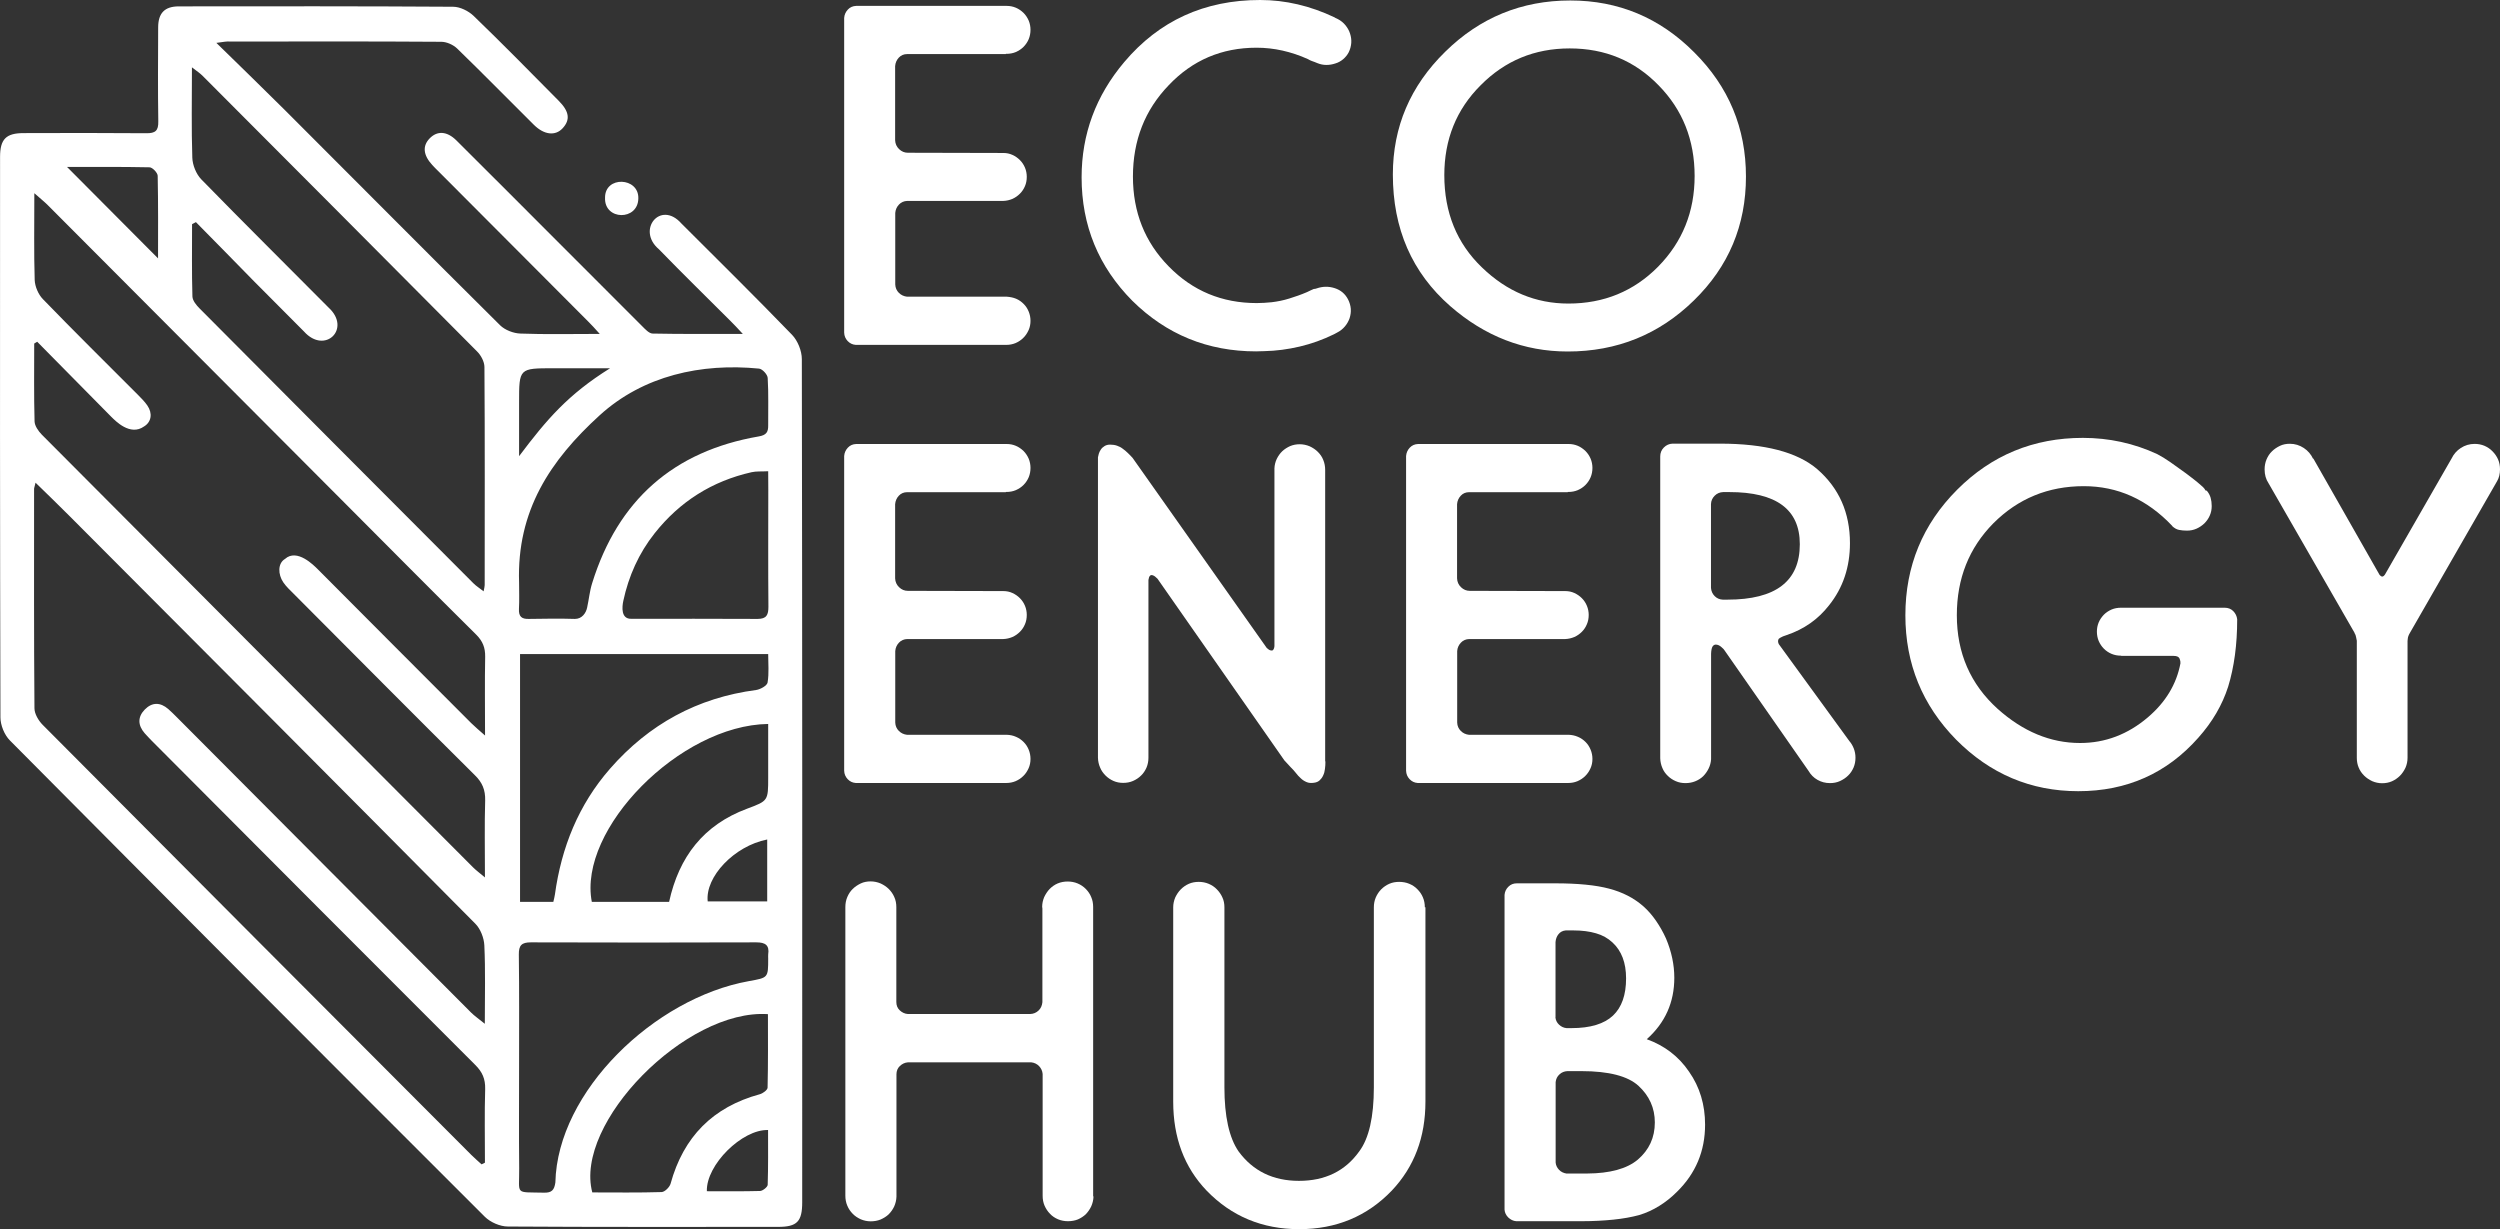 <svg width="120" height="59" viewBox="0 0 120 59" fill="none" xmlns="http://www.w3.org/2000/svg">
<rect x="0" y="0" width="120" height="59" fill="#333333" stroke="none"/>
<g clip-path="url(#clip0_27_56)">
<path d="M10.385 2.058C11.556 3.203 12.612 4.227 13.657 5.267C17.108 8.714 20.541 12.177 24.004 15.612C24.24 15.843 24.644 15.999 24.979 16.011C26.191 16.057 27.403 16.028 28.788 16.028C28.534 15.75 28.407 15.6 28.262 15.461C25.862 13.05 23.461 10.645 21.061 8.239C20.957 8.135 20.847 8.031 20.749 7.921C20.31 7.442 20.27 7.002 20.628 6.638C20.986 6.274 21.447 6.285 21.909 6.742C23.559 8.378 25.192 10.026 26.837 11.668C28.164 12.998 29.492 14.328 30.825 15.658C30.969 15.802 31.154 16.005 31.321 16.011C32.7 16.039 34.085 16.028 35.655 16.028C35.378 15.733 35.234 15.571 35.078 15.421C33.929 14.27 32.764 13.137 31.633 11.969C30.53 11.044 31.702 9.592 32.706 10.726C34.483 12.501 36.272 14.264 38.021 16.074C38.292 16.357 38.488 16.843 38.488 17.236C38.511 30.726 38.511 44.221 38.506 57.711C38.506 58.636 38.258 58.89 37.351 58.89C33.029 58.89 28.701 58.902 24.379 58.873C24.004 58.873 23.542 58.67 23.277 58.41C15.659 50.807 8.059 43.18 0.476 35.542C0.211 35.276 0.021 34.808 0.021 34.432C-0.003 25.464 -0.003 16.502 0.003 7.534C0.003 6.678 0.292 6.389 1.134 6.389C3.096 6.383 5.058 6.378 7.02 6.395C7.459 6.401 7.609 6.274 7.598 5.823C7.574 4.319 7.586 2.822 7.592 1.318C7.592 0.63 7.903 0.306 8.584 0.306C12.97 0.301 17.362 0.295 21.747 0.324C22.082 0.324 22.486 0.526 22.734 0.763C24.119 2.099 25.464 3.469 26.814 4.834C27.333 5.354 27.38 5.753 27.005 6.158C26.658 6.534 26.122 6.482 25.625 5.99C24.396 4.77 23.184 3.533 21.944 2.33C21.759 2.151 21.442 2.006 21.182 2.006C17.806 1.983 14.43 1.989 11.054 1.995C10.893 1.977 10.737 2.012 10.385 2.058ZM1.786 16.404C1.74 16.433 1.688 16.462 1.642 16.49C1.642 17.734 1.625 18.983 1.659 20.226C1.665 20.44 1.838 20.688 2 20.856C8.896 27.783 15.803 34.71 22.705 41.631C22.844 41.77 23 41.885 23.277 42.117C23.277 40.769 23.253 39.596 23.288 38.422C23.3 37.913 23.15 37.554 22.786 37.202C19.878 34.316 16.992 31.408 14.101 28.506C13.922 28.326 13.732 28.153 13.593 27.945C13.345 27.575 13.322 27.043 13.68 26.829C14.257 26.308 15.071 27.147 15.238 27.309C17.696 29.778 20.155 32.246 22.619 34.71C22.786 34.877 22.971 35.028 23.282 35.305C23.282 33.917 23.265 32.721 23.288 31.524C23.294 31.09 23.173 30.778 22.861 30.466C20.732 28.355 18.625 26.227 16.508 24.105C11.77 19.352 7.032 14.6 2.294 9.847C2.127 9.679 1.942 9.535 1.648 9.274C1.648 10.784 1.625 12.113 1.665 13.438C1.677 13.75 1.838 14.131 2.058 14.357C3.558 15.906 5.087 17.416 6.611 18.942C6.772 19.104 6.94 19.272 7.072 19.462C7.332 19.838 7.269 20.255 6.917 20.468C6.247 20.948 5.537 20.197 5.341 20.006C4.152 18.797 2.969 17.601 1.786 16.404ZM23.115 55.889C23.167 55.86 23.219 55.837 23.277 55.808C23.277 54.629 23.253 53.455 23.288 52.276C23.3 51.79 23.155 51.455 22.809 51.113C17.748 46.06 12.699 40.989 7.644 35.918C7.407 35.681 7.165 35.444 6.94 35.19C6.616 34.814 6.599 34.415 6.951 34.056C7.303 33.698 7.696 33.704 8.076 34.033C8.221 34.16 8.353 34.293 8.486 34.426C13.195 39.15 17.898 43.874 22.607 48.598C22.769 48.76 22.965 48.893 23.271 49.142C23.271 47.771 23.305 46.569 23.248 45.372C23.23 45.019 23.063 44.585 22.815 44.337C16.34 37.803 9.842 31.293 3.35 24.782C2.825 24.256 2.294 23.741 1.706 23.169C1.665 23.36 1.636 23.412 1.636 23.469C1.636 26.979 1.625 30.489 1.654 33.998C1.654 34.264 1.85 34.594 2.052 34.796C8.902 41.683 15.757 48.558 22.619 55.432C22.78 55.594 22.953 55.739 23.115 55.889ZM9.404 10.662C9.34 10.697 9.283 10.726 9.219 10.76C9.219 11.917 9.202 13.073 9.236 14.23C9.242 14.426 9.421 14.646 9.577 14.802C13.957 19.208 18.337 23.602 22.723 27.997C22.855 28.13 23.017 28.228 23.213 28.384C23.248 28.205 23.265 28.147 23.265 28.083C23.265 24.597 23.277 21.105 23.253 17.618C23.253 17.363 23.086 17.051 22.896 16.866C18.51 12.443 14.107 8.037 9.71 3.625C9.594 3.51 9.45 3.417 9.213 3.232C9.213 4.782 9.184 6.175 9.231 7.569C9.242 7.921 9.415 8.355 9.663 8.61C11.683 10.68 13.738 12.715 15.775 14.767C16.877 15.779 15.596 17.034 14.592 15.912C13.784 15.103 12.982 14.299 12.18 13.489C11.262 12.547 10.333 11.605 9.404 10.662ZM24.916 51.194C24.916 52.825 24.904 54.45 24.921 56.08C24.933 57.381 24.685 57.213 26.104 57.248C26.485 57.26 26.606 57.121 26.658 56.757C26.756 52.385 31.413 47.91 35.943 47.095C36.873 46.927 36.873 46.944 36.873 46.008C36.873 45.944 36.867 45.881 36.873 45.817C36.942 45.366 36.734 45.233 36.301 45.233C32.694 45.245 29.088 45.245 25.481 45.233C25.043 45.233 24.898 45.372 24.904 45.817C24.927 47.604 24.916 49.396 24.916 51.194ZM26.56 43.29C26.589 43.146 26.624 43.047 26.635 42.943C26.947 40.677 27.766 38.63 29.284 36.895C31.148 34.762 33.479 33.49 36.295 33.12C36.497 33.091 36.821 32.911 36.844 32.761C36.919 32.316 36.873 31.853 36.873 31.396C32.85 31.396 28.915 31.396 24.962 31.396C24.962 35.38 24.962 39.318 24.962 43.29C25.498 43.29 26 43.29 26.56 43.29ZM24.916 27.962C24.916 28.384 24.933 28.806 24.91 29.228C24.892 29.593 25.037 29.72 25.389 29.708C26.127 29.697 26.866 29.685 27.599 29.708C27.939 29.708 28.13 29.419 28.182 29.165C28.268 28.777 28.303 28.372 28.424 27.991C29.659 24.013 32.325 21.654 36.422 20.948C36.786 20.885 36.878 20.74 36.873 20.416C36.867 19.659 36.896 18.896 36.849 18.138C36.838 17.976 36.596 17.71 36.434 17.693C33.67 17.421 30.882 18.023 28.782 19.936C26.416 22.093 24.8 24.51 24.916 27.962ZM36.861 48.679C32.931 48.419 27.547 53.906 28.43 57.236C29.532 57.236 30.646 57.254 31.76 57.219C31.91 57.213 32.141 56.982 32.187 56.82C32.804 54.571 34.218 53.137 36.468 52.524C36.619 52.484 36.844 52.316 36.844 52.206C36.873 51.027 36.861 49.847 36.861 48.679ZM32.117 43.29C32.591 41.122 33.774 39.596 35.851 38.821C36.873 38.439 36.873 38.445 36.873 37.317C36.873 36.462 36.873 35.606 36.873 34.75C32.637 34.808 27.732 39.804 28.407 43.29C29.619 43.29 30.831 43.29 32.117 43.29ZM36.873 22.619C36.561 22.637 36.307 22.614 36.076 22.666C34.183 23.093 32.625 24.076 31.419 25.603C30.663 26.557 30.173 27.656 29.919 28.841C29.855 29.142 29.803 29.714 30.3 29.702C32.319 29.702 34.345 29.697 36.365 29.708C36.797 29.708 36.884 29.512 36.884 29.124C36.867 27.245 36.878 25.366 36.878 23.487C36.873 23.221 36.873 22.949 36.873 22.619ZM3.218 8.014C4.666 9.465 6.149 10.957 7.586 12.402C7.586 11.171 7.598 9.806 7.569 8.436C7.563 8.291 7.321 8.037 7.182 8.031C5.809 8.002 4.447 8.014 3.218 8.014ZM29.284 17.676C28.482 17.676 27.397 17.676 26.566 17.676C24.916 17.676 24.916 17.676 24.916 19.318C24.916 20.191 24.916 21.058 24.916 21.897C26.243 20.133 27.264 18.936 29.284 17.676ZM36.826 40.295C35.245 40.607 33.843 42.087 33.97 43.267C34.91 43.267 35.845 43.267 36.826 43.267C36.826 42.267 36.826 41.307 36.826 40.295ZM33.929 57.179C34.806 57.179 35.649 57.19 36.486 57.167C36.613 57.161 36.844 56.976 36.849 56.872C36.878 55.993 36.867 55.114 36.867 54.241C35.632 54.201 33.889 55.907 33.929 57.179Z" fill="white"/>
<path d="M30.64 9.523C30.628 10.604 29.001 10.587 29.042 9.494C29.03 8.43 30.669 8.5 30.64 9.523Z" fill="white"/>
<path d="M48.772 14.339C48.91 14.397 49.031 14.484 49.135 14.588C49.239 14.692 49.32 14.813 49.378 14.958C49.435 15.097 49.464 15.247 49.464 15.398C49.464 15.559 49.435 15.71 49.372 15.848C49.308 15.987 49.228 16.114 49.118 16.218C49.014 16.323 48.893 16.404 48.749 16.467C48.61 16.525 48.46 16.554 48.31 16.554H48.258H41.074C40.918 16.542 40.791 16.479 40.687 16.369C40.583 16.259 40.525 16.126 40.52 15.964V0.861C40.531 0.7 40.595 0.567 40.699 0.457C40.802 0.347 40.935 0.289 41.097 0.283H48.258H48.322C48.477 0.283 48.622 0.312 48.76 0.37C48.899 0.428 49.02 0.514 49.13 0.619C49.233 0.723 49.314 0.844 49.378 0.989C49.435 1.127 49.464 1.278 49.464 1.428C49.464 1.59 49.435 1.74 49.378 1.879C49.32 2.018 49.233 2.145 49.13 2.249C49.026 2.353 48.904 2.434 48.76 2.498C48.622 2.556 48.472 2.584 48.31 2.584H48.281V2.596H43.544C43.382 2.596 43.249 2.654 43.145 2.764C43.041 2.874 42.978 3.012 42.966 3.174V6.73C42.972 6.898 43.036 7.042 43.157 7.158C43.278 7.274 43.416 7.332 43.578 7.332L48.16 7.343C48.316 7.343 48.46 7.372 48.599 7.436C48.737 7.499 48.852 7.58 48.956 7.684C49.06 7.788 49.141 7.91 49.199 8.048C49.257 8.187 49.285 8.338 49.285 8.488C49.285 8.65 49.257 8.8 49.199 8.933C49.141 9.072 49.06 9.193 48.956 9.297C48.852 9.401 48.737 9.482 48.599 9.546C48.46 9.604 48.316 9.639 48.16 9.644H48.148H48.125H48.097H43.549C43.388 9.65 43.255 9.708 43.151 9.818C43.047 9.928 42.984 10.061 42.972 10.223V13.651C42.978 13.813 43.036 13.946 43.145 14.056C43.255 14.166 43.388 14.224 43.538 14.241H48.264H48.327C48.483 14.253 48.633 14.281 48.772 14.339Z" fill="white"/>
<path d="M63.204 13.842C63.493 13.744 63.776 13.738 64.064 13.831C64.353 13.923 64.566 14.102 64.705 14.368C64.78 14.513 64.826 14.669 64.838 14.825C64.849 14.981 64.826 15.132 64.78 15.276C64.728 15.421 64.653 15.554 64.555 15.669C64.451 15.791 64.33 15.889 64.18 15.964C64.151 15.976 64.128 15.993 64.105 16.005C64.082 16.016 64.058 16.034 64.03 16.045C63.499 16.305 62.95 16.502 62.385 16.635C61.819 16.768 61.254 16.843 60.688 16.855C60.619 16.855 60.55 16.855 60.486 16.86C60.423 16.866 60.359 16.866 60.296 16.866C57.97 16.866 55.991 16.057 54.352 14.438C52.73 12.801 51.917 10.83 51.917 8.511C51.917 6.441 52.598 4.597 53.965 2.978C55.639 0.995 57.815 0 60.486 0C61.698 0 62.887 0.278 64.058 0.833C64.07 0.844 64.093 0.862 64.128 0.873C64.157 0.885 64.191 0.902 64.214 0.914C64.359 0.989 64.486 1.093 64.584 1.214C64.682 1.336 64.757 1.469 64.803 1.613C64.849 1.758 64.872 1.908 64.861 2.058C64.849 2.215 64.809 2.365 64.739 2.509C64.67 2.642 64.578 2.752 64.468 2.845C64.359 2.937 64.232 3.007 64.093 3.047C63.955 3.093 63.816 3.117 63.666 3.117C63.516 3.117 63.377 3.088 63.233 3.03C63.199 3.018 63.158 3.001 63.106 2.978C63.066 2.966 63.014 2.949 62.962 2.926C62.904 2.903 62.847 2.879 62.783 2.839C62.379 2.654 61.969 2.521 61.56 2.428C61.15 2.336 60.734 2.29 60.313 2.29C58.64 2.29 57.237 2.891 56.101 4.088C54.952 5.279 54.381 6.742 54.381 8.476C54.381 10.182 54.952 11.622 56.101 12.79C57.249 13.964 58.657 14.548 60.325 14.548C60.446 14.548 60.561 14.542 60.683 14.536C60.804 14.53 60.919 14.519 61.04 14.507C61.329 14.473 61.612 14.415 61.889 14.328C62.171 14.241 62.454 14.143 62.737 14.021C62.8 13.993 62.858 13.964 62.916 13.935C62.974 13.906 63.02 13.889 63.06 13.871C63.124 13.871 63.17 13.854 63.204 13.842Z" fill="white"/>
<path d="M66.857 8.378C66.857 6.089 67.694 4.128 69.368 2.486C71.035 0.844 73.038 0.023 75.375 0.023C77.683 0.023 79.668 0.85 81.319 2.509C82.981 4.163 83.806 6.152 83.806 8.477C83.806 10.812 82.975 12.796 81.307 14.421C79.634 16.057 77.614 16.872 75.248 16.872C73.153 16.872 71.272 16.143 69.61 14.692C67.775 13.085 66.857 10.98 66.857 8.378ZM69.327 8.407C69.327 10.2 69.927 11.68 71.133 12.836C72.328 13.993 73.713 14.571 75.282 14.571C76.985 14.571 78.422 13.981 79.588 12.802C80.759 11.61 81.342 10.159 81.342 8.448C81.342 6.719 80.765 5.268 79.611 4.094C78.462 2.914 77.043 2.324 75.346 2.324C73.661 2.324 72.236 2.914 71.07 4.094C69.904 5.256 69.327 6.696 69.327 8.407Z" fill="white"/>
<path d="M48.772 35.369C48.91 35.426 49.031 35.513 49.135 35.617C49.239 35.721 49.32 35.843 49.378 35.987C49.435 36.126 49.464 36.276 49.464 36.427C49.464 36.589 49.435 36.739 49.372 36.878C49.308 37.017 49.228 37.144 49.118 37.248C49.014 37.352 48.893 37.433 48.749 37.496C48.61 37.554 48.46 37.583 48.31 37.583H48.258H41.074C40.918 37.572 40.791 37.508 40.687 37.398C40.583 37.288 40.525 37.155 40.52 36.993V21.891C40.531 21.729 40.595 21.596 40.699 21.486C40.802 21.376 40.935 21.318 41.097 21.312H48.258H48.322C48.477 21.312 48.622 21.341 48.76 21.399C48.899 21.457 49.02 21.544 49.13 21.648C49.233 21.752 49.314 21.873 49.378 22.018C49.435 22.157 49.464 22.307 49.464 22.457C49.464 22.619 49.435 22.77 49.378 22.908C49.32 23.047 49.233 23.174 49.13 23.278C49.026 23.383 48.904 23.463 48.76 23.527C48.622 23.585 48.472 23.614 48.31 23.614H48.281V23.625H43.544C43.382 23.625 43.249 23.683 43.145 23.793C43.041 23.903 42.978 24.042 42.966 24.203V27.759C42.972 27.927 43.036 28.072 43.157 28.187C43.278 28.303 43.416 28.361 43.578 28.361L48.16 28.372C48.316 28.372 48.46 28.401 48.599 28.465C48.737 28.529 48.852 28.609 48.956 28.713C49.06 28.818 49.141 28.939 49.199 29.078C49.257 29.217 49.285 29.367 49.285 29.517C49.285 29.679 49.257 29.829 49.199 29.962C49.141 30.101 49.06 30.223 48.956 30.327C48.852 30.431 48.737 30.512 48.599 30.575C48.46 30.633 48.316 30.668 48.16 30.674H48.148H48.125H48.097H43.549C43.388 30.679 43.255 30.737 43.151 30.847C43.047 30.957 42.984 31.09 42.972 31.252V34.681C42.978 34.843 43.036 34.975 43.145 35.085C43.255 35.195 43.388 35.253 43.538 35.27H48.264H48.327C48.483 35.276 48.633 35.305 48.772 35.369Z" fill="white"/>
<path d="M63.62 36.548C63.62 36.676 63.614 36.797 63.597 36.913C63.585 37.028 63.556 37.132 63.51 37.225C63.47 37.317 63.412 37.392 63.343 37.456C63.274 37.52 63.181 37.56 63.072 37.572C62.933 37.595 62.812 37.583 62.708 37.537C62.604 37.491 62.512 37.433 62.431 37.352C62.344 37.277 62.27 37.19 62.194 37.092C62.119 36.999 62.044 36.913 61.958 36.832L61.675 36.525L61.652 36.502L55.558 27.777C55.472 27.69 55.402 27.638 55.35 27.621C55.293 27.598 55.252 27.598 55.218 27.621C55.189 27.644 55.166 27.673 55.154 27.713C55.143 27.754 55.137 27.8 55.125 27.841V27.927H55.137H55.125V36.369C55.125 36.537 55.096 36.693 55.033 36.843C54.969 36.988 54.883 37.121 54.773 37.225C54.664 37.335 54.531 37.421 54.387 37.485C54.242 37.549 54.081 37.578 53.913 37.578C53.746 37.578 53.59 37.549 53.446 37.485C53.302 37.421 53.175 37.335 53.065 37.225C52.956 37.115 52.863 36.988 52.806 36.843C52.742 36.699 52.707 36.543 52.702 36.375V21.949C52.707 21.908 52.725 21.85 52.742 21.781C52.765 21.712 52.794 21.642 52.84 21.579C52.886 21.509 52.944 21.457 53.019 21.411C53.094 21.365 53.181 21.342 53.284 21.342C53.411 21.342 53.521 21.359 53.619 21.394C53.717 21.428 53.81 21.474 53.89 21.538C53.977 21.596 54.052 21.665 54.133 21.741C54.208 21.816 54.289 21.891 54.364 21.978L60.804 31.102C60.873 31.165 60.931 31.206 60.983 31.217C61.029 31.229 61.069 31.229 61.092 31.212C61.115 31.194 61.138 31.165 61.15 31.125C61.161 31.084 61.173 31.05 61.173 31.015V22.504V22.481C61.179 22.319 61.219 22.168 61.283 22.03C61.352 21.891 61.438 21.764 61.548 21.66C61.658 21.555 61.791 21.474 61.929 21.411C62.073 21.353 62.223 21.324 62.385 21.324C62.552 21.324 62.714 21.359 62.864 21.422C63.014 21.492 63.147 21.579 63.256 21.689C63.366 21.798 63.458 21.926 63.516 22.076C63.579 22.226 63.608 22.388 63.608 22.556V36.548H63.62Z" fill="white"/>
<path d="M75.744 35.369C75.883 35.426 76.004 35.513 76.108 35.617C76.212 35.721 76.292 35.843 76.35 35.987C76.408 36.126 76.437 36.276 76.437 36.427C76.437 36.589 76.408 36.739 76.344 36.878C76.281 37.017 76.2 37.144 76.091 37.248C75.987 37.352 75.865 37.433 75.721 37.496C75.583 37.554 75.433 37.583 75.283 37.583H75.231H68.046C67.89 37.572 67.763 37.508 67.659 37.398C67.555 37.288 67.498 37.155 67.492 36.993V21.891C67.504 21.729 67.567 21.596 67.671 21.486C67.775 21.376 67.908 21.318 68.069 21.312H75.231H75.294C75.45 21.312 75.594 21.341 75.733 21.399C75.871 21.457 75.992 21.544 76.102 21.648C76.206 21.752 76.287 21.873 76.35 22.018C76.408 22.157 76.437 22.307 76.437 22.457C76.437 22.619 76.408 22.77 76.35 22.908C76.292 23.047 76.206 23.174 76.102 23.278C75.998 23.383 75.877 23.463 75.733 23.527C75.594 23.585 75.444 23.614 75.283 23.614H75.254V23.625H70.516C70.354 23.625 70.222 23.683 70.118 23.793C70.014 23.903 69.95 24.042 69.939 24.203V27.759C69.945 27.927 70.008 28.072 70.129 28.187C70.251 28.303 70.389 28.361 70.551 28.361L75.132 28.372C75.288 28.372 75.433 28.401 75.571 28.465C75.71 28.529 75.825 28.609 75.929 28.713C76.033 28.818 76.114 28.939 76.171 29.078C76.229 29.217 76.258 29.367 76.258 29.517C76.258 29.679 76.229 29.829 76.171 29.962C76.114 30.101 76.033 30.223 75.929 30.327C75.825 30.431 75.71 30.512 75.571 30.575C75.433 30.633 75.288 30.668 75.132 30.674H75.121H75.098H75.069H70.522C70.36 30.679 70.227 30.737 70.124 30.847C70.02 30.957 69.956 31.09 69.945 31.252V34.681C69.95 34.843 70.008 34.975 70.118 35.085C70.227 35.195 70.36 35.253 70.51 35.27H75.236H75.3C75.45 35.276 75.6 35.305 75.744 35.369Z" fill="white"/>
<path d="M88.769 35.571C88.861 35.675 88.93 35.797 88.982 35.929C89.034 36.062 89.063 36.213 89.063 36.369C89.063 36.537 89.034 36.693 88.971 36.843C88.907 36.988 88.821 37.121 88.711 37.225C88.601 37.335 88.469 37.421 88.319 37.491C88.169 37.56 88.007 37.589 87.84 37.589C87.62 37.589 87.424 37.537 87.24 37.433C87.055 37.329 86.916 37.184 86.807 36.999L82.773 31.211C82.761 31.183 82.71 31.13 82.629 31.061C82.548 30.986 82.461 30.945 82.363 30.94C82.3 30.94 82.248 30.968 82.207 31.026C82.167 31.084 82.138 31.206 82.132 31.379V36.294V36.369V36.421V36.444C82.121 36.606 82.081 36.756 82.011 36.895C81.942 37.034 81.855 37.155 81.752 37.259C81.642 37.364 81.515 37.444 81.371 37.502C81.226 37.56 81.071 37.589 80.903 37.589C80.736 37.589 80.58 37.56 80.436 37.496C80.292 37.433 80.165 37.352 80.055 37.242C79.945 37.138 79.853 37.011 79.795 36.866C79.732 36.722 79.697 36.566 79.691 36.398V36.357V21.908C79.691 21.74 79.749 21.596 79.865 21.48C79.98 21.365 80.118 21.301 80.28 21.295H82.559C84.706 21.295 86.264 21.7 87.222 22.515C88.272 23.423 88.798 24.608 88.798 26.071C88.798 27.222 88.463 28.216 87.799 29.049C87.268 29.731 86.587 30.205 85.762 30.483C85.693 30.506 85.635 30.523 85.583 30.546C85.537 30.57 85.491 30.587 85.456 30.61C85.422 30.633 85.399 30.651 85.381 30.662C85.335 30.732 85.335 30.818 85.381 30.916L88.769 35.571ZM82.917 28.783C85.237 28.783 86.391 27.898 86.391 26.123C86.391 24.452 85.266 23.62 83.01 23.62H82.715C82.554 23.625 82.415 23.683 82.306 23.793C82.196 23.903 82.132 24.036 82.127 24.198V28.216C82.138 28.378 82.202 28.511 82.306 28.615C82.409 28.719 82.542 28.777 82.692 28.783H82.917Z" fill="white"/>
<path d="M105.741 23.377C105.798 23.435 105.833 23.481 105.85 23.516C105.867 23.55 105.891 23.562 105.919 23.545C106.012 23.654 106.075 23.77 106.11 23.892C106.144 24.013 106.162 24.146 106.162 24.291C106.162 24.452 106.133 24.603 106.069 24.747C106.006 24.892 105.919 25.013 105.81 25.123C105.7 25.227 105.573 25.314 105.429 25.378C105.285 25.441 105.135 25.47 104.973 25.47C104.835 25.47 104.708 25.458 104.592 25.435C104.477 25.412 104.367 25.349 104.263 25.25V25.239C103.057 23.967 101.643 23.336 100.022 23.336C98.314 23.336 96.865 23.932 95.682 25.117C94.511 26.303 93.928 27.771 93.928 29.529C93.928 31.345 94.58 32.842 95.884 34.022C97.102 35.114 98.423 35.664 99.843 35.664C101.049 35.664 102.134 35.253 103.098 34.432C103.952 33.704 104.471 32.842 104.661 31.842C104.667 31.778 104.656 31.703 104.621 31.616C104.586 31.53 104.494 31.483 104.338 31.483H101.816V31.472H101.805C101.643 31.472 101.493 31.443 101.355 31.385C101.216 31.327 101.089 31.241 100.985 31.136C100.882 31.032 100.801 30.911 100.737 30.766C100.68 30.628 100.651 30.477 100.651 30.315C100.651 30.159 100.68 30.015 100.737 29.876C100.795 29.737 100.882 29.616 100.985 29.506C101.089 29.402 101.21 29.321 101.355 29.257C101.493 29.199 101.643 29.171 101.805 29.171H101.932H106.785C106.947 29.171 107.085 29.223 107.195 29.332C107.304 29.442 107.368 29.575 107.385 29.726C107.385 30.94 107.241 32.015 106.952 32.958C106.67 33.837 106.196 34.652 105.521 35.409C104.009 37.121 102.088 37.977 99.756 37.977C97.483 37.977 95.526 37.15 93.893 35.502C92.272 33.848 91.458 31.859 91.458 29.535C91.458 27.17 92.289 25.164 93.945 23.504C95.596 21.85 97.61 21.018 99.976 21.018C101.234 21.018 102.428 21.278 103.548 21.798C103.732 21.891 103.946 22.024 104.188 22.192C104.431 22.365 104.667 22.533 104.898 22.7C105.123 22.868 105.319 23.018 105.481 23.151C105.637 23.29 105.723 23.36 105.741 23.377Z" fill="white"/>
<path d="M115.666 30.396C115.609 30.494 115.58 30.581 115.574 30.651C115.568 30.691 115.562 30.732 115.562 30.766V36.375C115.562 36.542 115.528 36.699 115.464 36.849C115.395 36.993 115.308 37.127 115.199 37.236C115.089 37.346 114.956 37.439 114.812 37.502C114.668 37.566 114.506 37.595 114.339 37.595C114.172 37.595 114.016 37.56 113.866 37.496C113.721 37.427 113.589 37.34 113.479 37.231C113.369 37.121 113.277 36.993 113.219 36.849C113.156 36.704 113.127 36.542 113.127 36.375V36.352V30.755C113.121 30.732 113.11 30.685 113.098 30.61C113.087 30.535 113.064 30.46 113.017 30.385V30.373L108.891 23.198C108.764 23.007 108.701 22.787 108.701 22.533C108.701 22.365 108.73 22.203 108.793 22.053C108.857 21.902 108.943 21.769 109.053 21.665C109.163 21.555 109.295 21.469 109.44 21.399C109.584 21.33 109.745 21.301 109.913 21.301C110.155 21.301 110.38 21.37 110.582 21.503C110.784 21.636 110.928 21.81 111.027 22.018L111.038 22.006L114.218 27.592C114.224 27.598 114.235 27.609 114.252 27.627C114.27 27.644 114.287 27.655 114.31 27.667C114.333 27.679 114.356 27.679 114.385 27.667C114.414 27.655 114.443 27.627 114.477 27.58L117.68 22.001C117.778 21.798 117.923 21.631 118.119 21.503C118.315 21.376 118.534 21.307 118.782 21.307C118.95 21.307 119.106 21.336 119.256 21.399C119.4 21.463 119.533 21.55 119.642 21.665C119.752 21.775 119.844 21.908 119.908 22.053C119.971 22.197 120 22.359 120 22.527C120 22.747 119.954 22.932 119.862 23.093L115.666 30.396Z" fill="white"/>
<path d="M52.488 57.427V57.439C52.482 57.606 52.442 57.763 52.378 57.907C52.309 58.052 52.223 58.173 52.119 58.283C52.009 58.387 51.882 58.468 51.738 58.532C51.594 58.589 51.432 58.618 51.265 58.618C51.097 58.618 50.936 58.589 50.786 58.526C50.636 58.462 50.503 58.375 50.399 58.26C50.289 58.15 50.203 58.017 50.139 57.872C50.076 57.728 50.047 57.566 50.047 57.398V57.254V51.553C50.035 51.408 49.978 51.281 49.874 51.171C49.77 51.067 49.649 51.009 49.499 50.992H43.584C43.428 51.003 43.301 51.067 43.191 51.171C43.082 51.275 43.03 51.408 43.03 51.57V57.433V57.444C43.024 57.612 42.984 57.768 42.92 57.913C42.851 58.057 42.764 58.179 42.655 58.289C42.545 58.393 42.412 58.474 42.268 58.537C42.124 58.595 41.962 58.624 41.795 58.624C41.627 58.624 41.466 58.589 41.316 58.526C41.166 58.456 41.033 58.37 40.929 58.26C40.82 58.15 40.733 58.023 40.67 57.872C40.606 57.722 40.577 57.56 40.577 57.392V57.248V43.666V43.539C40.577 43.371 40.606 43.209 40.67 43.059C40.733 42.908 40.82 42.776 40.929 42.671C41.039 42.562 41.172 42.475 41.316 42.405C41.46 42.336 41.622 42.307 41.789 42.307C41.956 42.307 42.118 42.342 42.268 42.405C42.418 42.475 42.551 42.562 42.66 42.671C42.77 42.781 42.862 42.908 42.926 43.059C42.995 43.209 43.024 43.371 43.024 43.539V43.568V48.095C43.024 48.257 43.076 48.39 43.186 48.494C43.295 48.598 43.428 48.662 43.578 48.673H49.447C49.608 48.667 49.741 48.61 49.851 48.505C49.961 48.401 50.018 48.268 50.035 48.106V43.602C50.035 43.591 50.035 43.573 50.03 43.568C50.024 43.556 50.024 43.544 50.024 43.533C50.024 43.365 50.059 43.209 50.122 43.059C50.191 42.914 50.278 42.781 50.382 42.671C50.491 42.562 50.618 42.469 50.768 42.405C50.918 42.342 51.08 42.313 51.247 42.313C51.415 42.313 51.576 42.342 51.726 42.405C51.876 42.469 52.009 42.556 52.119 42.671C52.228 42.781 52.321 42.914 52.378 43.059C52.442 43.203 52.471 43.365 52.471 43.533V43.573V57.427H52.488Z" fill="white"/>
<path d="M68.421 43.55V52.877C68.421 54.588 67.884 56.011 66.805 57.15C65.617 58.387 64.133 59 62.362 59C60.59 59 59.107 58.381 57.918 57.15C56.845 56.028 56.314 54.606 56.314 52.877V43.55C56.314 43.383 56.349 43.227 56.412 43.076C56.481 42.932 56.568 42.799 56.678 42.689C56.787 42.579 56.92 42.486 57.064 42.423C57.209 42.359 57.37 42.33 57.538 42.33C57.705 42.33 57.866 42.359 58.017 42.423C58.166 42.486 58.299 42.573 58.409 42.689C58.519 42.799 58.611 42.932 58.674 43.076C58.744 43.221 58.772 43.383 58.772 43.55V52.189C58.772 53.582 58.998 54.611 59.453 55.27C60.146 56.213 61.115 56.681 62.35 56.681C63.602 56.681 64.566 56.213 65.241 55.27C65.709 54.646 65.945 53.617 65.945 52.189V43.55C65.945 43.383 65.974 43.227 66.038 43.076C66.101 42.932 66.188 42.799 66.297 42.689C66.407 42.579 66.54 42.486 66.684 42.423C66.828 42.359 66.99 42.33 67.157 42.33C67.33 42.33 67.498 42.359 67.648 42.423C67.798 42.486 67.931 42.573 68.04 42.689C68.15 42.799 68.242 42.932 68.3 43.076C68.363 43.221 68.392 43.383 68.392 43.55H68.421Z" fill="white"/>
<path d="M81.076 51.443C81.59 52.177 81.844 53.027 81.844 53.981C81.844 55.253 81.394 56.323 80.499 57.202C80.234 57.468 79.945 57.699 79.645 57.884C79.339 58.075 79.022 58.219 78.681 58.323C78.312 58.422 77.897 58.497 77.441 58.543C76.985 58.589 76.477 58.618 75.917 58.618H72.778C72.634 58.607 72.507 58.543 72.397 58.439C72.293 58.335 72.23 58.214 72.218 58.069V42.955C72.23 42.799 72.293 42.671 72.403 42.562C72.513 42.452 72.645 42.4 72.807 42.4H74.648C75.738 42.4 76.604 42.486 77.233 42.654C77.879 42.822 78.428 43.105 78.883 43.504C79.109 43.706 79.311 43.938 79.489 44.198C79.668 44.458 79.83 44.741 79.968 45.048C80.234 45.678 80.367 46.308 80.367 46.933C80.367 48.112 79.928 49.095 79.045 49.882C79.893 50.188 80.574 50.703 81.076 51.443ZM74.659 48.824C74.671 48.962 74.728 49.084 74.832 49.182C74.936 49.28 75.058 49.338 75.196 49.35H75.427C76.339 49.35 77.002 49.147 77.424 48.748C77.845 48.349 78.052 47.754 78.052 46.962C78.052 46.21 77.833 45.638 77.4 45.239C77.181 45.036 76.921 44.886 76.61 44.799C76.298 44.707 75.935 44.66 75.525 44.66H75.156C75.011 44.672 74.89 44.736 74.809 44.84C74.723 44.944 74.677 45.071 74.665 45.221V48.824H74.659ZM78.612 55.664C79.16 55.195 79.432 54.6 79.432 53.877C79.432 53.183 79.166 52.599 78.647 52.119C78.133 51.651 77.222 51.414 75.906 51.414H75.236C75.092 51.42 74.959 51.472 74.856 51.57C74.746 51.668 74.688 51.79 74.671 51.94V55.802C74.682 55.935 74.74 56.051 74.832 56.149C74.925 56.248 75.046 56.306 75.184 56.329H76.183C77.273 56.323 78.087 56.103 78.612 55.664Z" fill="white"/>
</g>
<defs>
<clipPath id="clip0_27_56">
<rect width="120" height="59" fill="white"/>
</clipPath>
</defs>
</svg>
